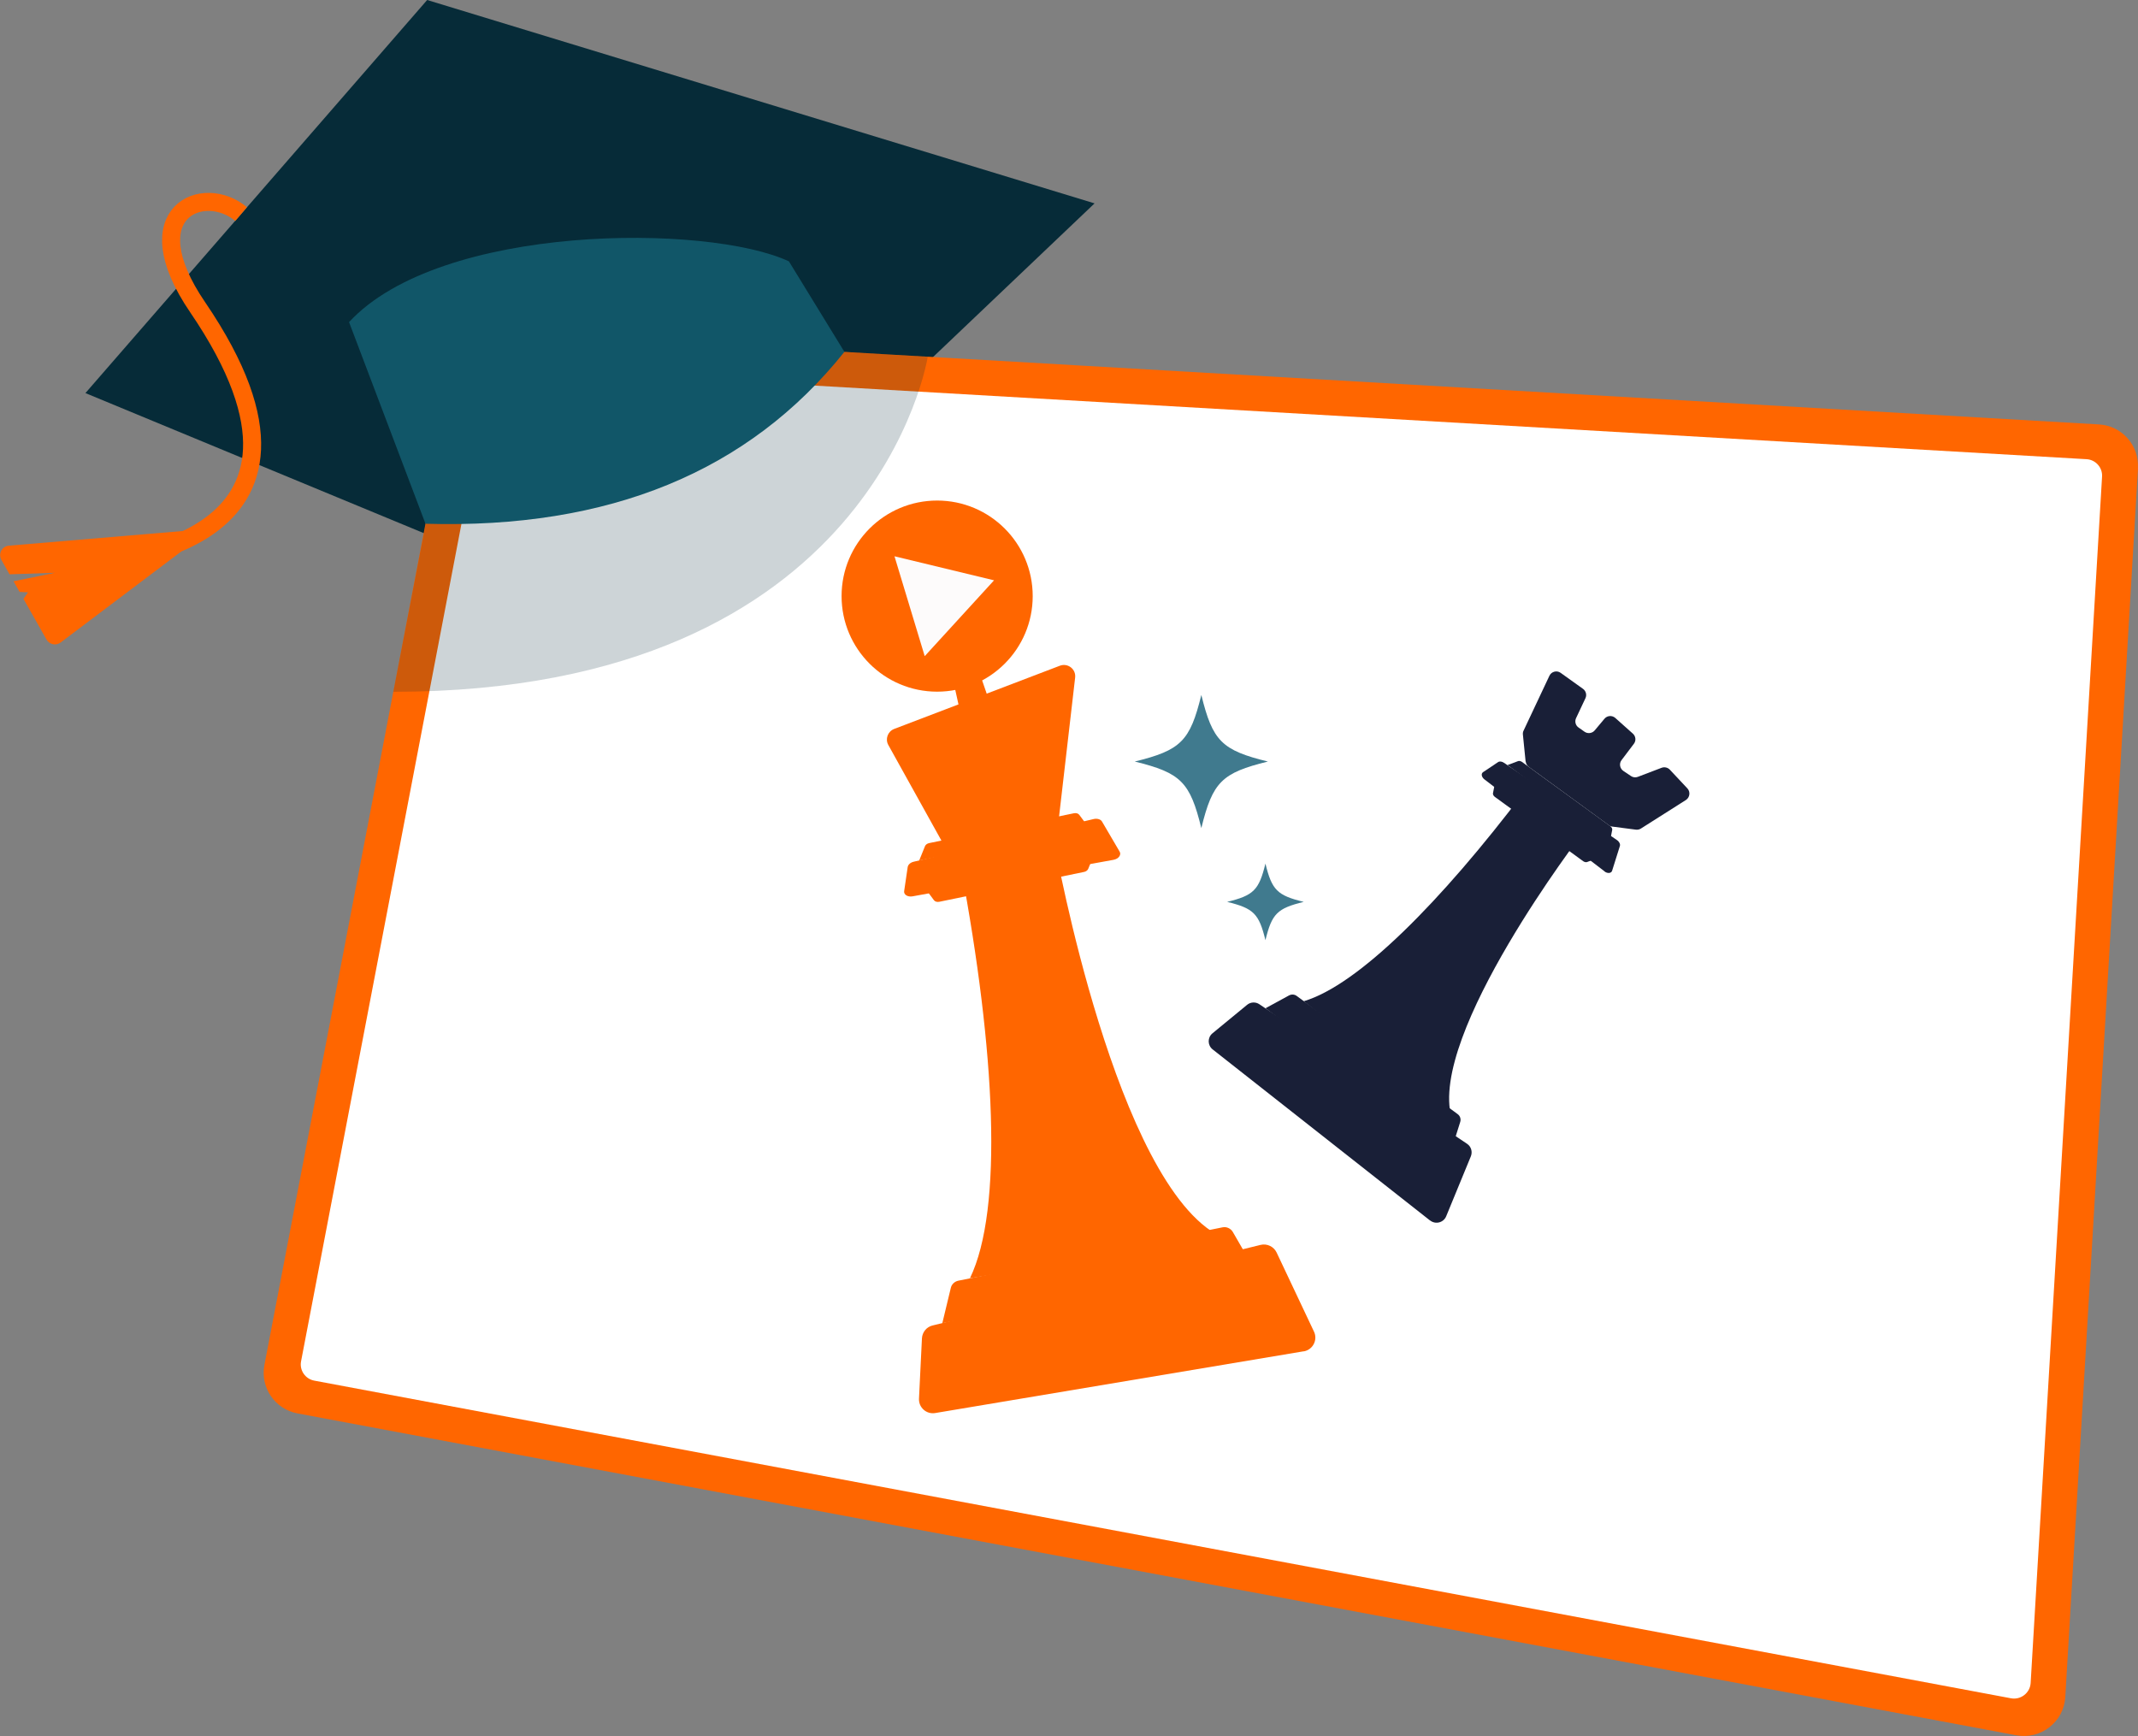 <?xml version="1.0" encoding="UTF-8"?>
<svg xmlns="http://www.w3.org/2000/svg" id="Layer_2" viewBox="0 0 181.44 147.33">
  <rect x="0" y="0" width="181.44" height="147.33" fill="#808080" stroke="none"/>
  <defs>
    <style>.cls-1{fill:#fff;}.cls-2{fill:#407a8e;}.cls-3{fill:#f60;}.cls-4{fill:#115668;}.cls-5{opacity:.2;}.cls-5,.cls-6{fill:#062b38;}.cls-7{fill:none;stroke:#f60;stroke-miterlimit:10;stroke-width:1.53px;}.cls-8{fill:#191f37;}.cls-9{fill:#fdfbfb;}</style>
  </defs>
  <g id="NEW">
    <polygon class="cls-6" points="36.25 0 92.89 17.26 55.13 53.18 7.25 33.36 36.25 0"></polygon>
    <path class="cls-3" d="m181.44,39.74l-6.17,104.28c-.12,2.11-2.07,3.63-4.15,3.25L25.24,119.95c-1.91-.36-3.17-2.2-2.8-4.11L38.68,31.02c.33-1.73,1.89-2.95,3.65-2.85l135.8,7.85c1.94.11,3.42,1.78,3.3,3.71Z"></path>
    <path class="cls-1" d="m25.55,115.53l15.93-83.18c.13-.69.76-1.18,1.46-1.14l134.13,7.76c.77.04,1.37.71,1.32,1.48l-6.06,102.38c-.05.84-.83,1.45-1.66,1.3L26.67,117.17c-.76-.14-1.27-.88-1.12-1.64Z"></path>
    <path class="cls-7" d="m20.46,18.17c-3.13-2.66-9.25-.25-3.69,7.9,14.07,20.63-8.44,21.56-8.44,21.56"></path>
    <path class="cls-3" d="m.11,47.5l.7,1.24,3.86-.13-3.52.72.51.9.72.04-.39.55,1.96,3.46c.24.42.8.54,1.19.25l10.26-7.74.17-1.73-14.82,1.25c-.59.05-.92.69-.63,1.2Z"></path>
    <path class="cls-5" d="m71.66,29.87l7.07.41s-4.38,28.43-45.35,28.43l5.89-30.58,32.39,1.74Z"></path>
    <path class="cls-4" d="m29.62,27.34c7.73-8.38,30.43-8.38,37.33-5.16l4.71,7.68c-8.12,10.17-19.97,15.04-35.55,14.59l-6.49-17.12Z"></path>
    <path class="cls-2" d="m96.3,64.63c3.92.96,4.69,1.74,5.65,5.65.96-3.92,1.74-4.69,5.65-5.65-3.92-.96-4.69-1.74-5.65-5.65-.96,3.92-1.74,4.69-5.65,5.65Z"></path>
    <path class="cls-2" d="m104.14,76.54c2.25.55,2.7,1,3.25,3.25.55-2.25,1-2.7,3.25-3.25-2.25-.55-2.7-1-3.25-3.25-.55,2.25-1,2.7-3.25,3.25Z"></path>
    <path class="cls-8" d="m107.39,85.57l2-1.09c.21-.11.46-.1.65.04l13.66,10.03c.21.15.3.42.22.67l-.69,2.19-15.83-11.84Z"></path>
    <path class="cls-8" d="m121.36,103.58l-18.45-14.52c-.44-.35-.45-1.01-.01-1.37l2.93-2.41c.3-.25.73-.27,1.05-.05l17.62,11.84c.35.23.48.68.32,1.07l-2.09,5.08c-.22.54-.9.72-1.36.36Z"></path>
    <path class="cls-8" d="m127.93,64.93l.91-.34c.09-.03.22,0,.32.07l7.5,5.46c.11.08.18.21.16.31l-.18.92-8.7-6.42Z"></path>
    <path class="cls-8" d="m135.59,72.82l-.91.34c-.09.03-.22,0-.32-.07l-7.5-5.46c-.11-.08-.18-.21-.16-.31l.18-.92,8.7,6.42Z"></path>
    <path class="cls-8" d="m136.17,73.95l-10.2-7.81c-.24-.19-.3-.48-.11-.61l1.27-.85c.13-.09.34-.06.51.06l9.59,6.56c.19.13.29.34.24.5l-.66,2.1c-.07.22-.39.25-.64.06Z"></path>
    <path class="cls-8" d="m110.64,84.97c4.64-1.37,11.66-8.46,18.73-17.8l4.94,3.53s-13.14,17.11-11.12,24.18l-12.55-9.91Z"></path>
    <path class="cls-8" d="m129.47,64.63l-.23-2.29c-.01-.11,0-.23.06-.34l2.19-4.65c.17-.36.63-.48.95-.25l1.9,1.36c.25.18.34.51.21.79l-.8,1.7c-.13.28-.04.62.21.79l.51.36c.27.19.65.14.86-.11l.83-.99c.23-.28.65-.31.92-.07l1.49,1.33c.25.22.29.6.09.86l-1.05,1.39c-.22.29-.15.71.16.92l.64.43c.17.12.39.14.58.07l2.02-.77c.24-.09.52-.03.7.16l1.49,1.59c.27.29.21.76-.12.98l-3.83,2.43c-.13.08-.28.11-.43.09l-2-.26c-.11-.01-.21-.05-.29-.12l-6.79-4.95c-.15-.11-.24-.27-.26-.45Z"></path>
    <path class="cls-3" d="m82.31,108.49c2.85-5.87,2.15-19.33-.77-34.88l8.01-1.73s5.16,28.67,14.05,33.07l-21.29,3.53Z"></path>
    <path class="cls-3" d="m79.95,71.44l-4.56-8.21c-.29-.51-.05-1.16.5-1.37l14.05-5.36c.68-.26,1.39.29,1.3,1.01l-1.45,12.54-9.85,1.38Z"></path>
    <path class="cls-3" d="m81.29,57.8l.94-.69c.36-.26.87-.1,1.01.32l2.4,6.97c.1.29-.01.61-.27.77l-1.7,1.07c-.39.24-.9.03-.99-.41l-1.63-7.36c-.06-.26.04-.52.25-.67Z"></path>
    <path class="cls-3" d="m78.01,73.02l.49-1.21c.05-.12.19-.23.36-.26l12.27-2.53c.19-.04.37.01.46.13l.75,1.01-14.32,2.86Z"></path>
    <path class="cls-3" d="m92.84,72.53l-.49,1.21c-.05.12-.19.23-.36.26l-12.27,2.53c-.19.04-.37-.01-.46-.13l-.75-1.01,14.32-2.86Z"></path>
    <path class="cls-3" d="m94.5,72.97l-17.06,3.1c-.41.07-.75-.14-.71-.44l.3-2.04c.03-.21.24-.4.52-.46l15.26-3.62c.3-.07.6.02.71.21l1.5,2.56c.16.27-.1.62-.53.69Z"></path>
    <path class="cls-3" d="m79.97,112.29l.72-2.99c.07-.31.32-.54.63-.61l22.43-4.53c.34-.07.69.09.87.39l1.55,2.68-26.2,5.06Z"></path>
    <path class="cls-3" d="m110.64,114.68l-31.27,5.24c-.75.13-1.42-.47-1.38-1.23l.25-5.11c.03-.52.39-.97.9-1.09l27.84-6.84c.55-.13,1.12.14,1.36.65l3.17,6.71c.34.71-.1,1.55-.88,1.68Z"></path>
    <g id="playbutton">
      <circle class="cls-3" cx="79.53" cy="50.59" r="8.11"></circle>
      <polyline class="cls-9" points="78.49 55.67 84.36 49.25 75.91 47.21 78.47 55.67"></polyline>
    </g>
  </g>
</svg>
